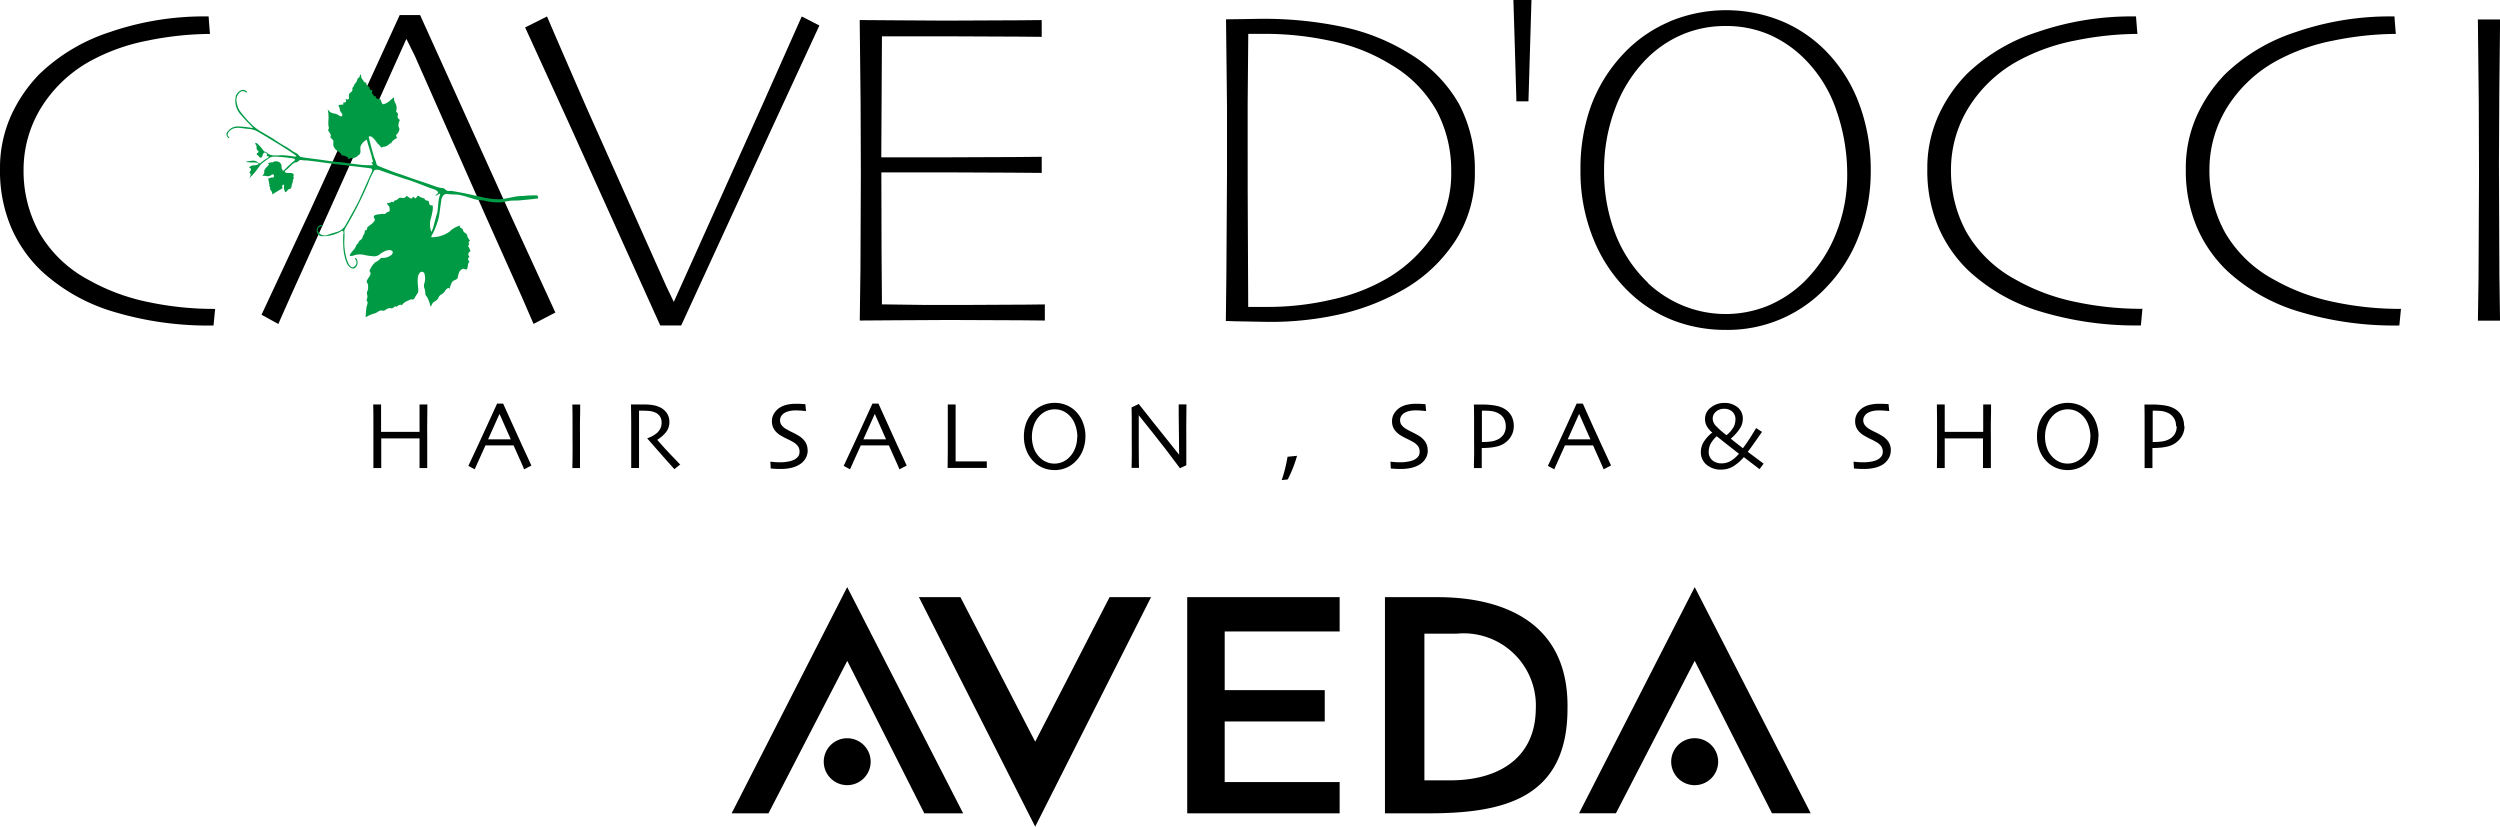 <svg xmlns="http://www.w3.org/2000/svg" width="83.035" height="27.457" viewBox="0 0 83.035 27.457"><g transform="translate(20385 1608)"><g transform="translate(-20385 -1608)"><path d="M14.195,15.546h-.26c0-.063,0-.18,0-.349s0-.382,0-.635H12.663q0,.438,0,.664c0,.15,0,.257,0,.32h-.261c0-.063,0-.175,0-.336s0-.433,0-.815c0-.115,0-.256,0-.422s0-.346-.006-.538h.261c0,.16,0,.317,0,.471s0,.3,0,.439h1.023c.16,0,.245,0,.255,0q0-.208,0-.438c0-.153,0-.311,0-.472h.26c0,.159,0,.342-.005.55s0,.378,0,.509q0,.464,0,.711c0,.164,0,.277,0,.341"/><path d="M17.653,15.461l-.245.127c0-.012-.038-.09-.1-.234s-.146-.332-.25-.56h-.934q-.165.367-.257.569l-.1.225-.211-.114c.027-.054.141-.3.338-.722s.4-.876.617-1.347h.2q.315.707.62,1.369l.318.687m-.684-.869-.177-.4-.194-.438h-.007c-.053.116-.116.257-.191.426s-.136.306-.185.413v0h.755Z"/><path d="M19.271,15.546h-.26c0-.063,0-.176.005-.337s0-.395,0-.7c0-.12,0-.277,0-.472s0-.4-.006-.6h.26c0,.15,0,.325-.006.524s0,.362,0,.488q0,.48,0,.742c0,.175,0,.293,0,.357"/><path d="M22.6,15.42l-.2.162q-.035-.036-.246-.273t-.65-.741v-.014a.826.826,0,0,0,.159-.068.9.9,0,0,0,.168-.115.578.578,0,0,0,.1-.132.451.451,0,0,0,.043-.211.347.347,0,0,0-.063-.209.368.368,0,0,0-.176-.129.694.694,0,0,0-.192-.042c-.067-.005-.13-.007-.187-.007h-.131c0,.2,0,.375,0,.528s0,.26,0,.323c0,.145,0,.34,0,.587s0,.4,0,.466h-.26c0-.063,0-.186,0-.366s0-.407,0-.678v-.292c0-.143,0-.4-.008-.776l.157,0,.261,0a2.1,2.1,0,0,1,.267.016.907.907,0,0,1,.252.068.564.564,0,0,1,.247.194.512.512,0,0,1,.092.3.534.534,0,0,1-.138.373,1.222,1.222,0,0,1-.261.221v.008q.216.252.474.521c.172.179.264.274.275.288"/><path d="M26.826,14.951a.528.528,0,0,1-.076.285.6.6,0,0,1-.206.2.933.933,0,0,1-.271.105,1.555,1.555,0,0,1-.339.035c-.067,0-.138,0-.21-.006l-.125-.009-.013-.227.123.012c.066.006.146.009.238.009a1.479,1.479,0,0,0,.216-.022.752.752,0,0,0,.2-.057.4.4,0,0,0,.143-.11.256.256,0,0,0,.05-.164.314.314,0,0,0-.05-.179.51.51,0,0,0-.165-.142q-.073-.044-.192-.1a2.2,2.2,0,0,1-.213-.114.652.652,0,0,1-.229-.213.5.5,0,0,1-.068-.258.48.48,0,0,1,.063-.251.64.64,0,0,1,.162-.182.714.714,0,0,1,.247-.114,1.3,1.3,0,0,1,.324-.038c.065,0,.132,0,.2.006s.1.006.114.007l.022.229-.115-.011a2.479,2.479,0,0,0-.249-.01.906.906,0,0,0-.183.02.577.577,0,0,0-.164.061.321.321,0,0,0-.107.1.272.272,0,0,0,0,.3.521.521,0,0,0,.175.147c.043.026.1.057.171.091s.141.071.209.111a.719.719,0,0,1,.237.213.51.51,0,0,1,.078.277"/><path d="M30.119,15.461l-.246.127c0-.012-.037-.09-.1-.234s-.146-.332-.25-.56H28.59q-.167.367-.257.569c-.061.135-.094.209-.1.225l-.211-.114c.026-.054.14-.3.338-.722s.4-.876.617-1.347h.2q.315.707.619,1.369c.2.44.309.669.318.687m-.685-.869c-.056-.128-.114-.262-.177-.4s-.126-.286-.194-.438h-.006c-.054.116-.117.257-.191.426s-.137.306-.186.413v0h.755Z"/><path d="M32.767,15.543l-.2,0-.461,0-.351,0-.281,0,.006-.55c0-.186,0-.368,0-.546q0-.447,0-.683c0-.157,0-.266,0-.33h.26c0,.136,0,.292,0,.47s0,.323,0,.437c0,.276,0,.507,0,.69s0,.283,0,.294h.321c.188,0,.353,0,.491,0l.224,0v.221"/><path d="M36.051,14.491a1.217,1.217,0,0,1-.088.469,1.035,1.035,0,0,1-.228.353.954.954,0,0,1-.705.3,1.007,1.007,0,0,1-.369-.067.926.926,0,0,1-.312-.2,1.042,1.042,0,0,1-.247-.362,1.222,1.222,0,0,1-.094-.491,1.269,1.269,0,0,1,.074-.442,1.076,1.076,0,0,1,.223-.359.945.945,0,0,1,.325-.229.993.993,0,0,1,.4-.082,1.007,1.007,0,0,1,.394.077.927.927,0,0,1,.313.212,1.029,1.029,0,0,1,.233.371,1.244,1.244,0,0,1,.082.454m-.268.025a1.215,1.215,0,0,0-.069-.4.826.826,0,0,0-.209-.332.711.711,0,0,0-.212-.142.67.67,0,0,0-.263-.05.684.684,0,0,0-.265.051.692.692,0,0,0-.222.15.865.865,0,0,0-.2.313,1.153,1.153,0,0,0,0,.794.842.842,0,0,0,.2.3.7.7,0,0,0,.213.141.649.649,0,0,0,.264.053.7.7,0,0,0,.263-.051.737.737,0,0,0,.222-.148.858.858,0,0,0,.194-.289.988.988,0,0,0,.076-.391"/><path d="M39.407,13.435c0,.165,0,.354-.005.566s0,.365,0,.458c0,.3,0,.536,0,.712s0,.27,0,.281l-.21.1q-.475-.642-.89-1.16l-.479-.6,0,0c0,.281,0,.627,0,1.038s.007.646.008.71h-.246c0-.026,0-.12.005-.28s0-.385,0-.672c0-.115,0-.267,0-.457s0-.391-.006-.6l.239-.113c.02.024.18.228.483.612s.589.742.856,1.071h0c0-.162,0-.435-.007-.817s-.006-.667-.006-.852h.247Z"/><path d="M42.571,15.946a4.746,4.746,0,0,0,.193-.775l.316-.032a4.145,4.145,0,0,1-.31.785Z"/><path d="M47.422,14.951a.528.528,0,0,1-.076.285.6.6,0,0,1-.206.2.933.933,0,0,1-.271.105,1.538,1.538,0,0,1-.34.035c-.066,0-.137,0-.208-.006l-.126-.009-.013-.227.123.012q.1.009.237.009a1.477,1.477,0,0,0,.217-.022.741.741,0,0,0,.2-.057.391.391,0,0,0,.143-.11.256.256,0,0,0,.05-.164.314.314,0,0,0-.05-.179.51.51,0,0,0-.165-.142c-.049-.029-.113-.062-.191-.1a2.221,2.221,0,0,1-.214-.114.661.661,0,0,1-.229-.213.5.5,0,0,1-.068-.258.48.48,0,0,1,.063-.251.64.64,0,0,1,.162-.182.714.714,0,0,1,.247-.114,1.3,1.3,0,0,1,.324-.038c.065,0,.132,0,.2.006s.105.006.114.007l.022.229-.115-.011A2.479,2.479,0,0,0,47,13.63a.906.906,0,0,0-.183.02.588.588,0,0,0-.164.061.322.322,0,0,0-.107.1.266.266,0,0,0-.044.152.274.274,0,0,0,.046.148.521.521,0,0,0,.175.147c.043.026.1.057.171.091s.141.071.209.111a.709.709,0,0,1,.237.213.51.51,0,0,1,.078.277"/><path d="M50.279,14.157a.659.659,0,0,1-.148.417.735.735,0,0,1-.4.252,1.534,1.534,0,0,1-.234.041,2.675,2.675,0,0,1-.282.013l0,.667h-.26c0-.063,0-.181.005-.351s0-.436,0-.792c0-.114,0-.253,0-.418s0-.348-.006-.55H49.2a2.66,2.66,0,0,1,.464.035.9.9,0,0,1,.321.118.609.609,0,0,1,.22.234.717.717,0,0,1,.074.335m-.267,0a.5.5,0,0,0-.074-.277.5.5,0,0,0-.227-.18.684.684,0,0,0-.206-.051c-.073-.007-.148-.01-.227-.01H49.22c0,.012,0,.09,0,.236s0,.262,0,.347,0,.169,0,.276v.181h.063a1.807,1.807,0,0,0,.225-.015.7.7,0,0,0,.2-.052.509.509,0,0,0,.227-.175.477.477,0,0,0,.078-.28"/><path d="M53.507,15.461l-.245.127c0-.012-.038-.09-.1-.234s-.146-.332-.25-.56h-.934l-.256.569-.1.225-.211-.114c.027-.054.141-.3.339-.722s.4-.876.616-1.347h.206q.313.707.619,1.369l.318.687m-.685-.869c-.056-.128-.114-.262-.177-.4l-.194-.438h-.007c-.053.116-.116.257-.191.426s-.136.306-.185.413v0h.755Z"/><path d="M58.577,15.4l-.136.183-.521-.4h0a1.537,1.537,0,0,1-.375.32.781.781,0,0,1-.379.095.728.728,0,0,1-.483-.161.534.534,0,0,1-.191-.43.629.629,0,0,1,.11-.351,1.178,1.178,0,0,1,.27-.289v0a.731.731,0,0,1-.18-.208.493.493,0,0,1-.062-.243.465.465,0,0,1,.195-.381.691.691,0,0,1,.438-.152.677.677,0,0,1,.45.144.476.476,0,0,1,.173.385.6.6,0,0,1-.1.324,1.565,1.565,0,0,1-.3.334v0c.066.054.143.115.229.182s.144.112.174.136h0c.107-.144.206-.289.295-.434s.138-.224.146-.235l.193.126c-.018.025-.081.117-.191.273s-.2.286-.283.387v0Zm-.822-.331v0l-.329-.257c-.129-.1-.265-.209-.406-.322h0a.923.923,0,0,0-.217.275.612.612,0,0,0-.05.244.354.354,0,0,0,.123.281.457.457,0,0,0,.3.1.583.583,0,0,0,.32-.088,1.077,1.077,0,0,0,.264-.234m-.118-1.132a.34.34,0,0,0-.1-.258.383.383,0,0,0-.276-.1.4.4,0,0,0-.27.093.3.3,0,0,0-.11.24.356.356,0,0,0,.115.243,2.728,2.728,0,0,0,.342.3h0a.9.9,0,0,0,.232-.263.542.542,0,0,0,.065-.254"/><path d="M62.8,14.951a.52.52,0,0,1-.077.285.6.6,0,0,1-.2.2.933.933,0,0,1-.271.105,1.551,1.551,0,0,1-.34.035c-.067,0-.137,0-.209-.006l-.126-.009-.013-.227.123.012c.068.006.147.009.238.009a1.453,1.453,0,0,0,.216-.022.75.75,0,0,0,.2-.057.4.4,0,0,0,.143-.11.256.256,0,0,0,.05-.164.314.314,0,0,0-.05-.179.51.51,0,0,0-.165-.142c-.05-.029-.113-.062-.192-.1a2.324,2.324,0,0,1-.213-.114.644.644,0,0,1-.229-.213.5.5,0,0,1-.068-.258.48.48,0,0,1,.063-.251.625.625,0,0,1,.162-.182.714.714,0,0,1,.247-.114,1.3,1.3,0,0,1,.324-.038q.1,0,.2.006c.066,0,.1.006.114.007l.022.229-.115-.011a2.479,2.479,0,0,0-.249-.01.906.906,0,0,0-.183.02.577.577,0,0,0-.164.061.312.312,0,0,0-.107.1.26.26,0,0,0-.045.152.275.275,0,0,0,.047.148.515.515,0,0,0,.174.147c.043.026.1.057.172.091s.14.071.209.111a.705.705,0,0,1,.236.213.511.511,0,0,1,.079.277"/><path d="M66.124,15.546h-.261c0-.063,0-.18,0-.349s0-.382,0-.635H64.592q0,.438,0,.664c0,.15,0,.257,0,.32h-.26c0-.063,0-.175.005-.336s0-.433,0-.815c0-.115,0-.256,0-.422s0-.346-.005-.538h.26q0,.24,0,.471c0,.154,0,.3,0,.439H65.87q0-.208,0-.438c0-.153,0-.311,0-.472h.261c0,.159,0,.342-.006.55s0,.378,0,.509c0,.309,0,.546,0,.711s0,.277,0,.341"/><path d="M69.695,14.491a1.217,1.217,0,0,1-.088.469,1.035,1.035,0,0,1-.228.353.954.954,0,0,1-.7.3,1,1,0,0,1-.369-.067.917.917,0,0,1-.312-.2,1.042,1.042,0,0,1-.247-.362,1.221,1.221,0,0,1-.094-.491,1.246,1.246,0,0,1,.074-.442,1.073,1.073,0,0,1,.222-.359.949.949,0,0,1,.326-.229.993.993,0,0,1,.4-.082,1.01,1.01,0,0,1,.394.077.958.958,0,0,1,.313.212,1.018,1.018,0,0,1,.234.371,1.31,1.31,0,0,1,.081.454m-.268.025a1.214,1.214,0,0,0-.068-.4.837.837,0,0,0-.209-.332.7.7,0,0,0-.213-.142.669.669,0,0,0-.262-.05.67.67,0,0,0-.487.2.839.839,0,0,0-.2.313,1.063,1.063,0,0,0-.07.388,1.084,1.084,0,0,0,.071.406.842.842,0,0,0,.2.3.7.7,0,0,0,.213.141.649.649,0,0,0,.264.053.692.692,0,0,0,.263-.051.75.75,0,0,0,.222-.148.858.858,0,0,0,.194-.289.988.988,0,0,0,.075-.391"/><path d="M72.556,14.157a.654.654,0,0,1-.149.417.732.732,0,0,1-.4.252,1.52,1.52,0,0,1-.233.041,2.694,2.694,0,0,1-.283.013l0,.667h-.26c0-.063,0-.181,0-.351s0-.436,0-.792c0-.114,0-.253,0-.418s0-.348-.006-.55h.238a2.664,2.664,0,0,1,.465.035.9.9,0,0,1,.321.118.6.6,0,0,1,.219.234.717.717,0,0,1,.075.335m-.269,0a.459.459,0,0,0-.3-.457.686.686,0,0,0-.205-.051c-.073-.007-.149-.01-.227-.01H71.5c0,.012,0,.09,0,.236s0,.262,0,.347,0,.169,0,.276,0,.167,0,.181h.063a1.792,1.792,0,0,0,.224-.015.714.714,0,0,0,.205-.052.506.506,0,0,0,.226-.175.468.468,0,0,0,.078-.28"/><path d="M28.139,19.5,24.3,27.014h1.224l2.617-5.064L30.7,27.014h1.29Z"/><path d="M31.9,19.834l2.483,4.8,2.47-4.8h1.378l-3.848,7.623-3.862-7.623Z"/><path d="M39.432,19.834v7.18h5.063V25.976H40.677V23.963H44V22.922H40.677V20.973h3.818V19.834Z"/><path d="M47.759,19.834H46v7.18h1.429c2.459,0,4.634-.458,4.634-3.48.054-3.309-2.852-3.7-4.3-3.7m.424,6.084H47.31V21.046h1.077a2.4,2.4,0,0,1,2.623,2.51c-.023,1.691-1.328,2.362-2.827,2.362"/><path d="M28.139,24.52a.779.779,0,1,1-.779.779.779.779,0,0,1,.779-.779"/><path d="M56.288,19.5l-3.841,7.511h1.225l2.616-5.064,2.566,5.064h1.287Z"/><path d="M56.287,24.519a.78.78,0,1,1-.78.78.78.78,0,0,1,.78-.78"/><path d="M6.832.545a9.6,9.6,0,0,0-3.184.521A6.062,6.062,0,0,0,1.316,2.454a4.844,4.844,0,0,0-.955,1.4A4.237,4.237,0,0,0,0,5.619,4.8,4.8,0,0,0,.368,7.548a4.428,4.428,0,0,0,1,1.444A6.063,6.063,0,0,0,3.725,10.34a10.905,10.905,0,0,0,3.342.472h.025c.021-.212.045-.467.045-.467s.005-.038.009-.085H7.082a10.462,10.462,0,0,1-2.158-.228,6.79,6.79,0,0,1-1.992-.741A4.128,4.128,0,0,1,1.3,7.718,4.22,4.22,0,0,1,.783,5.645,3.928,3.928,0,0,1,1.36,3.586,4.447,4.447,0,0,1,2.993,2.031,6.551,6.551,0,0,1,4.9,1.349a10.576,10.576,0,0,1,2.074-.222C6.959.939,6.943.746,6.943.746s-.007-.1-.013-.2Z"/><path d="M25.312,3.506h0l-2.933,6.523-.265-.558-2.635-5.9C18.655,1.681,18.316.893,18.168.547l-.726.364c.188.413,1.446,3.164,1.446,3.164s2.9,6.426,3.042,6.736h.695c.142-.307,3.034-6.6,3.034-6.6S27.027,1.251,27.215.847l-.586-.3c-.191.433-1.317,2.96-1.317,2.96"/><path d="M28.584,3.43l.008,2.363-.013,3.153s-.018,1.283-.023,1.7l1.123-.008,1.834-.01,2.419.01.771.008v-.535l-.614.007-1.973.01-1.425,0-1.4-.019V9.838L29.28,8.37l-.007-2.645h2.05l2.258.01,1.019.008V5.208l-.882.008-2.473.01H29.271l.022-4.019.273,0h2.056l2.266.01.711.007V.667l-.745.007L31.4.685,29.67.674,28.554.666c.006.465.03,2.764.03,2.764"/><path d="M41.167.636l-.446.006c.006.461.033,2.94.033,2.94l0,2.166-.021,3.367s-.012,1.044-.018,1.545l.314.011,1.067.02a10.51,10.51,0,0,0,2.542-.283,7.63,7.63,0,0,0,2.031-.821,5.016,5.016,0,0,0,1.675-1.6A4.125,4.125,0,0,0,48.986,5.7a4.655,4.655,0,0,0-.525-2.244A4.619,4.619,0,0,0,46.847,1.8,6.943,6.943,0,0,0,44.679.91,12.759,12.759,0,0,0,41.851.625Zm.273,4.135,0-1.309.02-2.337h.683a10.235,10.235,0,0,1,2.024.227,6.15,6.15,0,0,1,2.067.816A4.088,4.088,0,0,1,47.73,3.706,4.206,4.206,0,0,1,48.2,5.693a3.736,3.736,0,0,1-.593,2.11,4.744,4.744,0,0,1-1.535,1.443,6.3,6.3,0,0,1-1.82.7,9.33,9.33,0,0,1-2.12.248h-.674l-.017-3.8Z"/><path d="M50.266,0c.014.452.091,2.939.1,3.366h.4c.013-.427.089-2.914.1-3.366Z"/><path d="M55.434.727A4.51,4.51,0,0,0,53.9,1.809a5.087,5.087,0,0,0-1.053,1.7,6.106,6.106,0,0,0-.353,2.118,5.932,5.932,0,0,0,.445,2.348A5.069,5.069,0,0,0,54.107,9.7a4.423,4.423,0,0,0,1.466.941,4.807,4.807,0,0,0,1.741.316,4.489,4.489,0,0,0,3.331-1.4,4.979,4.979,0,0,0,1.074-1.671,5.912,5.912,0,0,0,.416-2.243,6.24,6.24,0,0,0-.379-2.179A4.979,4.979,0,0,0,60.649,1.7a4.468,4.468,0,0,0-1.476-1,4.878,4.878,0,0,0-3.739.023m-.7,8.668a4.519,4.519,0,0,1-1.078-1.616,5.736,5.736,0,0,1-.378-2.135,5.737,5.737,0,0,1,.368-2.035A4.63,4.63,0,0,1,54.69,1.952a3.74,3.74,0,0,1,1.2-.811A3.657,3.657,0,0,1,57.314.864a3.609,3.609,0,0,1,1.422.274,3.817,3.817,0,0,1,1.145.763,4.406,4.406,0,0,1,1.113,1.766,6.4,6.4,0,0,1,.359,2.1,5.2,5.2,0,0,1-.4,2.058,4.66,4.66,0,0,1-1.033,1.536,3.871,3.871,0,0,1-1.193.792,3.735,3.735,0,0,1-2.845-.009A3.849,3.849,0,0,1,54.733,9.4"/><path d="M70.845.545a9.588,9.588,0,0,0-3.182.521A6.067,6.067,0,0,0,65.33,2.454a4.836,4.836,0,0,0-.954,1.4,4.222,4.222,0,0,0-.362,1.762,4.8,4.8,0,0,0,.368,1.929,4.43,4.43,0,0,0,1,1.444,6.052,6.052,0,0,0,2.357,1.348,10.905,10.905,0,0,0,3.342.472h.026c.021-.212.044-.467.044-.467s0-.038.01-.085H71.1a10.472,10.472,0,0,1-2.159-.228,6.8,6.8,0,0,1-1.992-.741,4.156,4.156,0,0,1-1.632-1.572A4.231,4.231,0,0,1,64.8,5.645a3.928,3.928,0,0,1,.577-2.059,4.447,4.447,0,0,1,1.633-1.555,6.551,6.551,0,0,1,1.907-.683,10.578,10.578,0,0,1,2.075-.222c-.016-.188-.031-.381-.031-.381s-.008-.1-.015-.2h-.1"/><path d="M79.431.545a9.594,9.594,0,0,0-3.183.521,6.074,6.074,0,0,0-2.333,1.388,4.836,4.836,0,0,0-.954,1.4A4.222,4.222,0,0,0,72.6,5.618a4.8,4.8,0,0,0,.367,1.929,4.446,4.446,0,0,0,1,1.444,6.056,6.056,0,0,0,2.358,1.348,10.9,10.9,0,0,0,3.343.472h.024c.021-.212.045-.467.045-.467l.009-.085h-.064a10.462,10.462,0,0,1-2.158-.228,6.779,6.779,0,0,1-1.992-.741A4.145,4.145,0,0,1,73.9,7.718a4.23,4.23,0,0,1-.516-2.073,3.927,3.927,0,0,1,.576-2.059,4.45,4.45,0,0,1,1.634-1.555A6.555,6.555,0,0,1,77.5,1.348a10.594,10.594,0,0,1,2.075-.222c-.016-.188-.031-.381-.031-.381s-.008-.1-.014-.2h-.1"/><path d="M82.3.646c.006.46.03,2.751.03,2.751l.008,2.357-.016,3.488s-.016,1.019-.021,1.408h.735c-.006-.4-.021-1.506-.021-1.506L83,5.432l.013-2.442s.02-1.9.025-2.344Z"/><path d="M13.276.5,10.265,7.075s-1.386,2.962-1.579,3.379l.558.307.378-.855,1.271-2.815,2.605-5.8.281.567,2.3,5.2,1.252,2.8s.247.575.39.9l.725-.378c-.19-.416-1.473-3.206-1.473-3.206S14.092.814,13.953.5Z"/><path d="M14.1,6.6a.1.1,0,0,0,.1.064c.041,0,.045.043.058.1a.071.071,0,0,0,.094.055c.028-.011.029.1.018.159a1.984,1.984,0,0,1-.065.3.66.66,0,0,0,0,.353c.023.131.044.015.066-.028s.09-.351.138-.486.035-.456.094-.606-.058-.04-.107-.019-.032-.019.035-.063-.047-.125-.135-.147-.668-.259-.851-.312-.729-.244-.885-.3a.3.3,0,0,0-.222-.019,2.626,2.626,0,0,0-.212.444,12.226,12.226,0,0,1-.7,1.387c-.137.234-.067.1-.087.448a1.92,1.92,0,0,0,.1.745c.035.084.12.276.231.178a.164.164,0,0,0,.021-.254c-.021-.014.007-.052.052,0a.227.227,0,0,1-.038.286c-.1.1-.233-.033-.286-.146a1.631,1.631,0,0,1-.111-.465A4.107,4.107,0,0,1,11.4,7.8c.016-.068.024-.18-.082-.111a1.177,1.177,0,0,1-.663.154.2.2,0,0,1-.1-.307.141.141,0,0,1,.138-.06c.045-.009.022.034-.047.042a.132.132,0,0,0-.048.224.255.255,0,0,0,.3.052c.133-.047.348-.1.39-.128a.51.51,0,0,0,.178-.17c.051-.09.387-.687.453-.829s.311-.689.363-.811.15-.246.009-.267-.933-.112-1.049-.124-1-.14-1.094-.138S10,5.309,9.966,5.315s-.069.074-.142.078-.188.133-.261.206c-.017.016-.109.074-.1.1.012.108.365-.041.278.172.042.032-.005.072-.012.111s0,.052-.01.083a.582.582,0,0,0-.029.083c-.007.037-.007.088-.039.113s-.045.012-.067.027-.061.073-.1.1A.243.243,0,0,1,9.435,6.2c0-.037-.007-.107-.055-.043-.026.033,0,.057.009.09-.11.072-.234.131-.341.214a.236.236,0,0,0-.082-.172c.021-.061-.009-.069-.023-.124,0-.009.01-.04.009-.052s-.029-.015-.011-.045c-.022-.035-.017-.087-.036-.129l-.013.006A.46.46,0,0,1,9,5.9c.044-.009.1.015.1-.057-.008-.095-.079-.034-.125-.008-.08.047-.167-.016-.261.009.019-.033.058-.069.063-.107s-.008-.045,0-.075a.482.482,0,0,1,.074-.108.3.3,0,0,0,.083-.1A.251.251,0,0,0,8.9,5.419a.913.913,0,0,1,.112-.028c.044-.009-.03.026.066-.012s.094-.023.129-.015a.133.133,0,0,1,.107.059.138.138,0,0,1,.037.112.17.17,0,0,0,.025.1c.015.026.012.066.069.009A3.353,3.353,0,0,1,9.7,5.4c.051-.037.17-.118.029-.139s-.361-.049-.414-.048-.261-.039-.351.025a2.355,2.355,0,0,0-.3.219c-.043.054-.093.135-.146.2a2.221,2.221,0,0,1-.245.268s.107-.147.009-.19c.02-.047.118-.126-.013-.171a.234.234,0,0,1,.188-.074c.074,0,.193-.048.09-.079a.6.6,0,0,0-.2-.012c-.044-.008-.19-.018-.19-.018a.278.278,0,0,1,.058-.02,1.52,1.52,0,0,1,.185-.024.215.215,0,0,1,.124.029c.038.019.067.085.135.042a1.828,1.828,0,0,1,.175-.13c.046-.018.14-.077.066-.089s-.044-.024-.027-.04-.056-.116-.108-.071-.037.131-.086.152-.057-.012-.087-.046-.1-.06-.051-.092.069-.061.012-.1-.008-.131-.05-.178-.03-.095.032-.051a1.117,1.117,0,0,1,.16.166c.037.043.062.1.125.118s.066.056.109.071a.318.318,0,0,0,.144.042,2.371,2.371,0,0,0,.292-.005,2.506,2.506,0,0,1,.3.028c.06.008.245.045.152-.026s-.4-.27-.47-.312-.643-.395-.741-.446a.708.708,0,0,0-.36-.118c-.2-.014-.43-.09-.583.038s-.1.192-.061.228.012.065-.032.014a.131.131,0,0,1,0-.2A.4.4,0,0,1,7.9,4.2a3.082,3.082,0,0,1,.362.032c.064.005.176.045.115-.016s-.284-.29-.362-.389a.682.682,0,0,1-.174-.669c.082-.132.214-.233.341-.131.05.041.008.062-.03.027a.155.155,0,0,0-.207.035.317.317,0,0,0-.084.3.671.671,0,0,0,.165.371,3.574,3.574,0,0,0,.394.433,2.18,2.18,0,0,0,.192.143c.1.063.383.22.456.27s.3.2.393.248.19.122.265.171.13.062.168.1.044.075.119.093.526.072.64.088.541.081.59.076.281.035.357.044l.366.045a2.646,2.646,0,0,0,.312.017c.065,0,.137.01.092-.042s-.042-.047,0-.057-.007-.086-.019-.16-.125-.421-.147-.509c-.019-.07-.011-.1-.069-.053a.447.447,0,0,0-.154.18c-.028.072,0,.143-.011.215s-.054.08-.1.122a.1.1,0,0,1-.053.037,1.019,1.019,0,0,0-.1.045c-.028-.044-.116.01-.15.026.031-.081-.171-.144-.216-.125-.021-.1-.139-.134-.2-.2a.3.3,0,0,1-.078-.133c-.016-.073.021-.112-.014-.192-.04-.011-.064-.083-.1-.082.083-.059-.038-.176-.065-.247.05-.038.021-.1.015-.141a1.24,1.24,0,0,1,0-.184,1.285,1.285,0,0,0-.026-.365.277.277,0,0,0,.156.134c.042.011.087.016.128.028a.59.59,0,0,1,.112.064c.026.013.057.027.082,0s0-.076-.025-.107a.314.314,0,0,1-.046-.082.8.8,0,0,0-.014-.083c-.009-.025-.045-.045-.024-.077s.116-.013.153-.032c-.007-.015,0-.031-.008-.046s.066-.019.071-.023c.023-.017.021-.023.034-.048a.081.081,0,0,1-.02-.058c.042,0,.082.03.106-.017.014-.025-.006-.083,0-.111.007-.1.106-.087.121-.188,0-.012-.01-.027-.007-.038.009-.04.016-.027.033-.054s.031-.074.057-.11c.013-.018.029-.032.042-.049.024-.036.024-.078.046-.112s.043-.028.055-.049c.021-.038.005-.065.044-.1.022.1.03.156.065.179s.014.05.056.081.063.012.065.041a.121.121,0,0,0,.047.087c.028.015.066.049.063.074s.021.065.05.064.056.011.037.042a.091.091,0,0,0,.021.1c.016.009.048.08.064.065s.049.011.039.035.033.039.058.048.063.028.08.014.018.03.036.067.033.107.065.1c.161-.029.232-.138.359-.229a.869.869,0,0,1,.005.089.815.815,0,0,0,.056.133.347.347,0,0,1,.011.247c.016.02.035.037.049.058.035.056,0,.05,0,.112s.047.078.077.117a.319.319,0,0,0-.046.206c.005.035.032.063.031.1a.324.324,0,0,1-.057.131c-.011.018-.043.042-.05.059-.011.033.019.066.027.1-.045.014-.2.117-.187.177-.048-.014-.084.041-.122.067a.355.355,0,0,1-.111.045c-.027-.011-.069.012-.1.031a.857.857,0,0,0-.109-.124c-.054-.049-.21-.326-.313-.236.05.214.164.639.195.71a1.3,1.3,0,0,1,.052.145s.011.082.062.106.545.222.645.25.53.189.685.237.5.171.583.2a.92.92,0,0,0,.188.049c.068.008.065-.012.142.058s.148.031.22.043c.177.032.349.062.524.1.147.031.307.07.454.1a2.375,2.375,0,0,0,.6.075c.208-.011.414-.077.613-.1.067-.007.136-.007.2-.013a3.917,3.917,0,0,1,.429-.016.109.109,0,0,1,.037.077c-.006.044-.047.028-.09.035-.084.015-.427.044-.512.053-.119.013-.242,0-.362.019-.091.013-.182.041-.27.049a1.9,1.9,0,0,1-.56-.059c-.083-.016-.167-.011-.251-.031-.194-.047-.385-.127-.582-.16-.118-.02-.241-.008-.359-.026a.177.177,0,0,0-.13.016.268.268,0,0,0-.1.194c-.021.117-.066.5-.093.606a3.08,3.08,0,0,1-.175.47c-.039.067-.1.16-.037.148a1.031,1.031,0,0,0,.581-.188.73.73,0,0,1,.353-.2c-.028.044-.015.047.014.073s.042.017.058.037.012.03.022.059c.028.073.081.067.12.121.02.027.021.081.04.112s.045.069.068.1c-.059.034-.042.089-.022.139-.017,0-.022.01-.039.014a.1.1,0,0,0,.022.062.458.458,0,0,1,.055.137.116.116,0,0,0-.068.082c-.013.056.023.071.039.119-.094.016-.028.106-.007.157-.079.057-.021.189-.1.25-.007.005-.091-.034-.112-.028a.277.277,0,0,0-.111.087.489.489,0,0,0-.048.136c-.01.037-.009.088-.038.113-.053.044-.12.043-.167.11a.7.7,0,0,0-.078.236c-.025-.107-.132.016-.155.058-.043.075-.088.087-.151.133s-.067.118-.119.164-.105.054-.147.117c-.022.034-.037.075-.059.11a1.585,1.585,0,0,0-.1-.29c-.021-.038-.053-.074-.069-.112s-.009-.043-.009-.083a.713.713,0,0,0-.036-.15.236.236,0,0,1,.009-.157A.568.568,0,0,0,14.1,9.1a.089.089,0,0,0-.164-.03c-.092.114-.06.335-.05.469a.481.481,0,0,1,0,.169,1.224,1.224,0,0,1-.084.132c-.018.035-.034.081-.073.1s-.063,0-.092.006-.062.03-.09.041a.423.423,0,0,0-.2.151c-.069-.047-.129.024-.188.056,0-.007-.014-.013-.019-.021-.048.01-.076.057-.118.068-.023.006-.058-.011-.085-.008a.366.366,0,0,0-.135.06.1.1,0,0,1-.091.025.179.179,0,0,0-.139.023.747.747,0,0,1-.1.061,1.082,1.082,0,0,0-.327.137,3.134,3.134,0,0,1,.027-.333c.009-.056.079-.189,0-.213a.872.872,0,0,0,.033-.143c0-.038-.02-.086-.019-.118,0-.048.04-.094.04-.146s0-.083,0-.119-.046-.075-.046-.117.055-.112.078-.148c.046-.07.076-.132.013-.2a.737.737,0,0,1,.19-.287.983.983,0,0,0,.128-.08c.045-.046.035-.061.107-.068a.47.47,0,0,0,.306-.1c.042-.041.071-.116,0-.147-.108-.05-.284.048-.367.108a.292.292,0,0,1-.24.083,1.877,1.877,0,0,1-.286-.041.658.658,0,0,0-.318,0,.33.33,0,0,1-.177.028c.021-.106.14-.185.188-.278.033-.064.031-.106.106-.148-.021-.066.111-.11.131-.176a.351.351,0,0,1,.028-.083.2.2,0,0,0,.047-.157.118.118,0,0,0,.068-.028c.022-.028,0-.042.013-.064.037-.054.123-.1.169-.144.025-.028.073-.067.083-.105s-.04-.092-.031-.125c.015-.064.146-.069.188-.074s.063-.012.1-.014.055.017.091,0c.019-.009.035-.035.056-.05s.075-.019.088-.041a.281.281,0,0,0-.013-.152c-.021-.037-.063-.058-.075-.106a.68.68,0,0,0,.118-.028c.013,0,.023-.018.043-.023s.031.017.05.011.028-.043.043-.05.06-.01.091-.035.055-.065.111-.06c.084.009.146.026.191-.061.039.008.085.057.126.074.081.035.05,0,.1-.047.091.063.063.082.127,0,.031-.042.006-.04.056-.023a.662.662,0,0,1,.063.043A.41.41,0,0,1,14.1,6.6" fill="#094"/></g></g></svg>